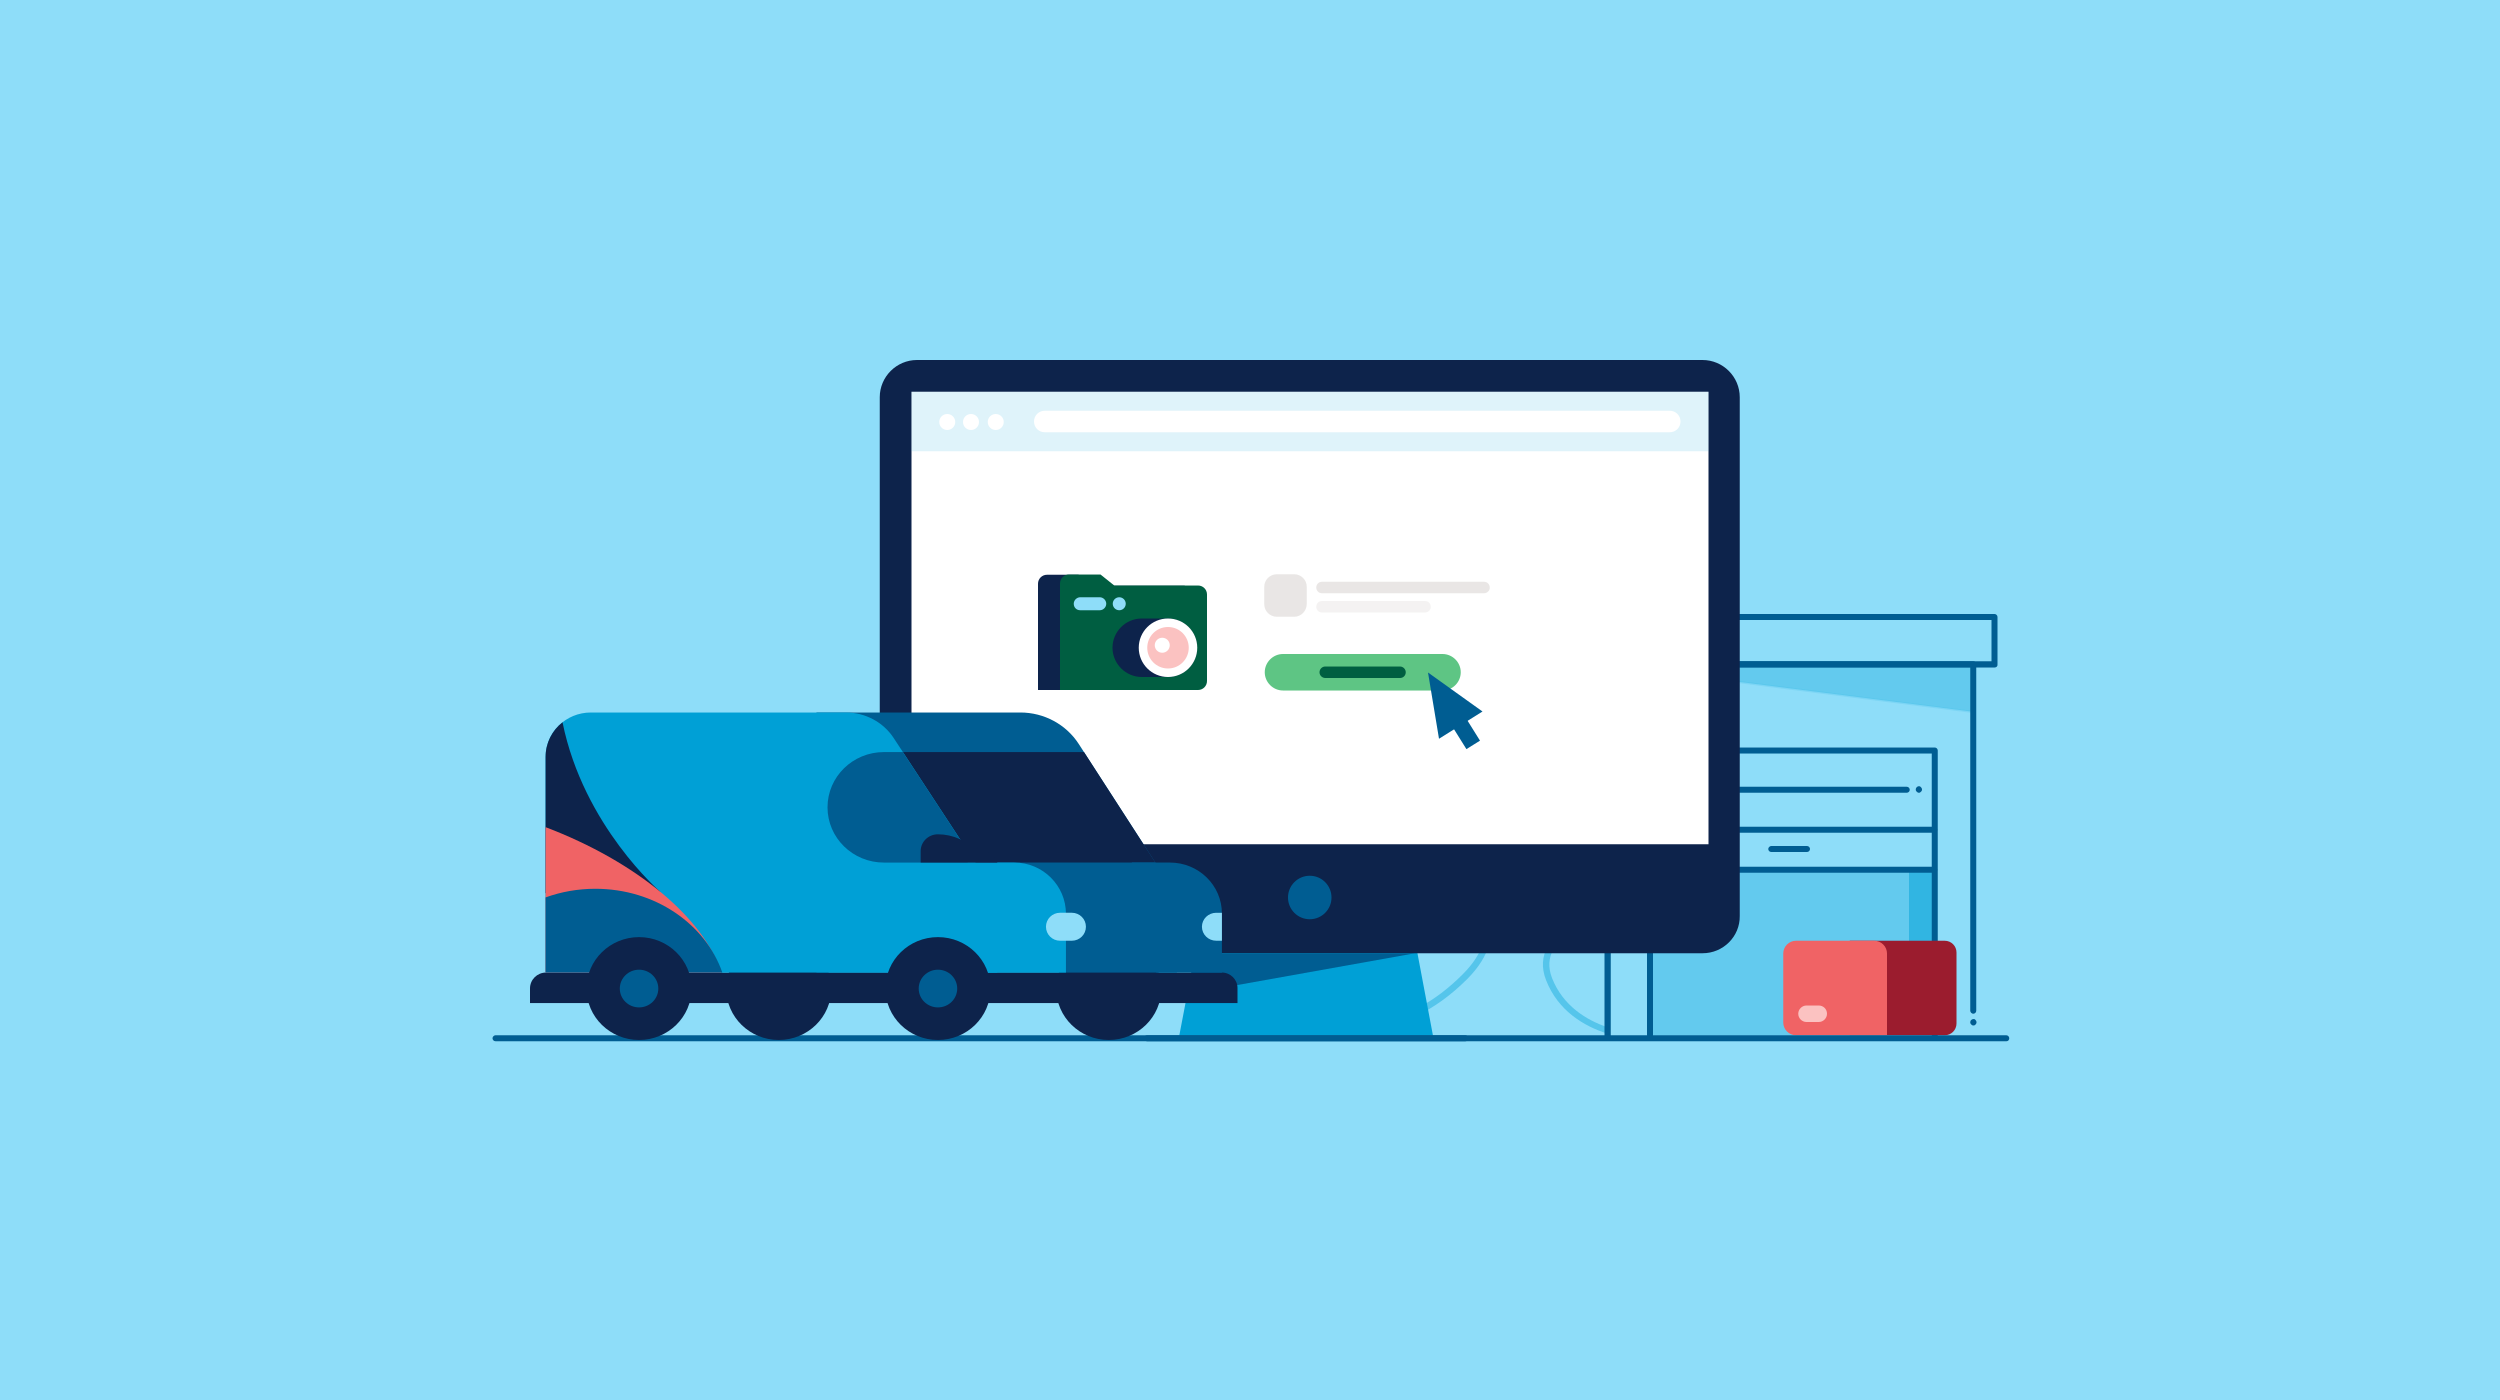 <svg width="1000" height="560" viewBox="0 0 1000 560" fill="none" xmlns="http://www.w3.org/2000/svg">
<rect width="1000" height="560" fill="#8EDDF9"/>
<g opacity="0.5">
<path opacity="0.6" d="M789.9 284.8L644.2 266.2H789.9V284.8Z" fill="#00A0D6"/>
<g opacity="0.5">
<path opacity="0.5" d="M790.4 285.4L789.8 285.3L644.1 266.7L644.2 265.7H790.4V285.4ZM652 266.7L789.3 284.3V266.7H652Z" fill="#00A0D6"/>
</g>
</g>
<g opacity="0.5">
<path opacity="0.6" d="M773.8 347.4H659.9V414.3H773.8V347.4Z" fill="#00A0D6"/>
</g>
<path d="M773.9 347.4H763.6V413H773.9V347.4Z" fill="#00A0D6" fill-opacity="0.5"/>
<g opacity="0.4">
<path d="M549.5 301.7C596.4 304.9 621.1 282.6 637.4 267.8C639.4 266 641.2 264.3 642.9 262.9V259.6C640.7 261.4 638.3 263.6 635.7 265.9C619.7 280.4 595.5 302.3 549.6 299.2C548.9 299.2 548.3 299.7 548.3 300.4C548.3 301 548.8 301.6 549.5 301.7Z" fill="#00A0D6"/>
<path d="M542.1 344.9C515.9 348.3 494.4 342.5 493.8 339.1C493.7 338.4 495.3 336.7 502.2 335.2C508.1 333.9 512.6 332.7 516.6 331.6C530.4 328 538.7 325.7 579.4 323.9C608.3 322.6 628.6 320.1 642.9 315.8V313.2C628.9 317.5 608.6 320.1 579.3 321.4C538.3 323.3 529.9 325.5 516 329.2C512 330.3 507.5 331.4 501.7 332.8C494.2 334.5 490.9 336.7 491.4 339.6C492.6 346.4 519.4 350.5 542.5 347.5C564.6 344.6 585.9 351.9 592.2 364.6C596.1 372.5 593.6 381.2 585.1 389.7C561.8 413.1 540.3 410 529.6 406.2C511.5 399.7 496.9 386.7 487.8 377C487.3 376.5 486.5 376.5 486 376.9C485.5 377.4 485.5 378.2 485.9 378.7C495.1 388.6 510.1 401.8 528.7 408.6C534 410.5 539.4 411.5 544.8 411.5C559.2 411.5 573.8 404.7 586.9 391.6C596.1 382.4 598.8 372.4 594.5 363.6C587.6 349.6 565.6 341.9 542.1 344.9Z" fill="#00A0D6"/>
<path d="M642.9 410.9C634.6 408 625.2 402.4 620.8 391.2C619.2 387 619.4 383.2 621.4 379.6C625.2 373 634.5 368.4 642.8 365.6V362.9C633.9 365.9 623.5 370.8 619.2 378.3C616.8 382.5 616.5 387.1 618.4 392C623.2 404.4 633.7 410.5 642.8 413.4V410.9H642.9Z" fill="#00A0D6"/>
</g>
<path d="M652 267H437.2C436.5 267 436 266.4 436 265.8V246.8C436 246.1 436.6 245.6 437.2 245.6H652C652.7 245.6 653.2 246.2 653.2 246.8V265.8C653.3 266.4 652.7 267 652 267ZM438.4 264.5H650.8V248H438.4V264.5Z" fill="#005D92"/>
<path d="M797.9 267H652C651.3 267 650.8 266.4 650.8 265.8V246.8C650.8 246.1 651.4 245.6 652 245.6H797.8C798.5 245.6 799 246.2 799 246.8V265.8C799.1 266.4 798.6 267 797.9 267ZM653.3 264.5H796.6V248H653.3V264.5Z" fill="#005D92"/>
<path d="M643 415.5C642.3 415.5 641.8 414.9 641.8 414.3V265.7C641.8 265 642.4 264.5 643 264.5H789.3C790 264.5 790.5 265.1 790.5 265.7V404.3C790.5 405 789.9 405.5 789.3 405.5C788.7 405.5 788.1 404.9 788.1 404.3V266.9H644.3V414.3C644.3 415 643.7 415.5 643 415.5Z" fill="#005D92"/>
<path d="M437.3 390C436.6 390 436.1 389.4 436.1 388.8V265.7C436.1 265 436.7 264.5 437.3 264.5H643C643.7 264.5 644.2 265.1 644.2 265.7C644.2 266.3 643.6 266.9 643 266.9H438.5V388.7C438.5 389.5 438 390 437.3 390Z" fill="#005D92"/>
<path d="M773.9 415.3C773.2 415.3 772.7 414.7 772.7 414.1V301.4H661.2V414.1C661.2 414.8 660.6 415.3 660 415.3C659.4 415.3 658.8 414.7 658.8 414.1V300.2C658.8 299.5 659.4 299 660 299H773.9C774.6 299 775.1 299.6 775.1 300.2V414.1C775.1 414.8 774.5 415.3 773.9 415.3Z" fill="#005D92"/>
<path d="M762.7 317.1H659.9C659.2 317.1 658.7 316.5 658.7 315.9C658.7 315.3 659.3 314.7 659.9 314.7H762.7C763.4 314.7 763.9 315.3 763.9 315.9C763.9 316.5 763.4 317.1 762.7 317.1Z" fill="#005D92"/>
<path d="M773.7 333.1H659.9C659.2 333.1 658.7 332.5 658.7 331.9C658.7 331.3 659.3 330.7 659.9 330.7H773.7C774.4 330.7 774.9 331.3 774.9 331.9C774.9 332.5 774.4 333.1 773.7 333.1Z" fill="#005D92"/>
<path d="M773.7 349.1H659.9C659.2 349.1 658.7 348.5 658.7 347.9C658.7 347.3 659.3 346.7 659.9 346.7H773.7C774.4 346.7 774.9 347.3 774.9 347.9C774.9 348.5 774.4 349.1 773.7 349.1Z" fill="#005D92"/>
<path d="M722.8 340.8H708.5C707.8 340.8 707.3 340.2 707.3 339.6C707.3 339 707.9 338.4 708.5 338.4H722.8C723.5 338.4 724 339 724 339.6C724 340.2 723.5 340.8 722.8 340.8Z" fill="#005D92"/>
<path d="M573.2 414.3H471.7L479 376.1H566L573.2 414.3Z" fill="#00A0D6"/>
<path d="M681 381.3H366.8C358.6 381.3 351.9 374.6 351.9 366.4V158.9C351.9 150.7 358.6 144 366.8 144H681C689.2 144 695.9 150.7 695.9 158.9V366.4C696 374.6 689.3 381.3 681 381.3Z" fill="#0D234B"/>
<path d="M683.4 156.7H364.6V337.7H683.4V156.7Z" fill="white"/>
<path d="M566 381.3L474.9 397.6L478 381.3H566Z" fill="#005D92"/>
<path d="M586.2 416.5H458.8C458.1 416.5 457.6 415.9 457.6 415.3C457.6 414.7 458.2 414.1 458.8 414.1H586.1C586.8 414.1 587.3 414.7 587.3 415.3C587.3 415.9 586.8 416.5 586.2 416.5Z" fill="#005D92"/>
<path d="M523.9 367.7C528.705 367.7 532.6 363.805 532.6 359C532.6 354.195 528.705 350.3 523.9 350.3C519.095 350.3 515.2 354.195 515.2 359C515.2 363.805 519.095 367.7 523.9 367.7Z" fill="#005D92"/>
<g opacity="0.5">
<g opacity="0.5">
<path opacity="0.5" d="M683.4 156.7H364.6V180.5H683.4V156.7Z" fill="#00A0D6"/>
</g>
</g>
<g opacity="0.5">
<path d="M593.6 237.3H528.8C527.5 237.3 526.5 236.3 526.5 235C526.5 233.7 527.5 232.7 528.8 232.7H593.6C594.9 232.7 595.9 233.7 595.9 235C596 236.2 594.9 237.3 593.6 237.3Z" fill="#D3CECB"/>
</g>
<g opacity="0.5">
<path d="M570 245H528.8C527.5 245 526.5 244 526.5 242.7C526.5 241.4 527.5 240.4 528.8 240.4H570C571.3 240.4 572.3 241.4 572.3 242.7C572.4 243.9 571.3 245 570 245Z" fill="#E9E6E5"/>
</g>
<g opacity="0.5">
<path d="M517.7 246.7H510.7C508 246.7 505.7 244.5 505.7 241.7V234.7C505.7 232 507.9 229.7 510.7 229.7H517.7C520.4 229.7 522.7 231.9 522.7 234.7V241.7C522.6 244.5 520.4 246.7 517.7 246.7Z" fill="#D3CECB"/>
</g>
<path d="M577 276.2H513.2C509.2 276.2 505.9 272.9 505.9 268.9C505.9 264.9 509.2 261.6 513.2 261.6H577C581 261.6 584.3 264.9 584.3 268.9C584.3 272.9 581 276.2 577 276.2Z" fill="#5EC584"/>
<path d="M575.6 295.5L593 284.6L571.2 269L575.6 295.5Z" fill="#005D92"/>
<path d="M579.423 288.194L584.853 284.807L591.998 296.26L586.569 299.648L579.423 288.194Z" fill="#005D92"/>
<path d="M560 271.2H530.1C528.9 271.2 527.8 270.2 527.8 268.9C527.8 267.7 528.8 266.6 530.1 266.6H560C561.2 266.6 562.3 267.6 562.3 268.9C562.3 270.2 561.3 271.2 560 271.2Z" fill="#005E41"/>
<path d="M415.1 276H472.7C473.3 276 473.9 275.5 473.9 274.8V234.3H436.9L431.4 229.9H418.8C416.8 229.9 415.2 231.5 415.2 233.5V276H415.1Z" fill="#0D234B"/>
<path d="M424 276H479.2C481.2 276 482.8 274.4 482.8 272.4V237.8C482.8 235.8 481.2 234.2 479.2 234.2H445.7L440.2 229.8H427.6C425.6 229.8 424 231.4 424 233.4V276Z" fill="#005E41"/>
<path d="M432.1 244.1H439.9C441.3 244.1 442.5 242.9 442.5 241.5C442.5 240.1 441.3 238.9 439.9 238.9H432.1C430.7 238.9 429.5 240.1 429.5 241.5C429.5 243 430.6 244.1 432.1 244.1Z" fill="#8EDDF9"/>
<path d="M456.7 270.8H467.1C473.6 270.8 478.8 265.5 478.8 259.1C478.8 252.6 473.5 247.4 467.1 247.4H456.7C450.2 247.4 445 252.7 445 259.1C445 265.5 450.3 270.8 456.7 270.8Z" fill="#0D234B"/>
<path d="M467.2 270.8C473.662 270.8 478.9 265.562 478.9 259.1C478.9 252.638 473.662 247.4 467.2 247.4C460.738 247.4 455.5 252.638 455.5 259.1C455.5 265.562 460.738 270.8 467.2 270.8Z" fill="white"/>
<path d="M467.2 267.4C471.784 267.4 475.5 263.684 475.5 259.1C475.5 254.516 471.784 250.8 467.2 250.8C462.616 250.8 458.9 254.516 458.9 259.1C458.9 263.684 462.616 267.4 467.2 267.4Z" fill="#FBC2C1"/>
<path d="M447.7 244.1C449.136 244.1 450.3 242.936 450.3 241.5C450.3 240.064 449.136 238.9 447.7 238.9C446.264 238.9 445.1 240.064 445.1 241.5C445.1 242.936 446.264 244.1 447.7 244.1Z" fill="#8EDDF9"/>
<path d="M464.9 261.1C466.557 261.1 467.9 259.757 467.9 258.1C467.9 256.443 466.557 255.1 464.9 255.1C463.243 255.1 461.9 256.443 461.9 258.1C461.9 259.757 463.243 261.1 464.9 261.1Z" fill="white"/>
<path fill-rule="evenodd" clip-rule="evenodd" d="M667.9 172.9H417.9C415.5 172.9 413.6 171 413.6 168.6C413.6 166.2 415.5 164.3 417.9 164.3H667.9C670.3 164.3 672.2 166.2 672.2 168.6C672.2 171 670.3 172.9 667.9 172.9Z" fill="white"/>
<path d="M378.9 172C380.667 172 382.1 170.567 382.1 168.8C382.1 167.033 380.667 165.6 378.9 165.6C377.133 165.6 375.7 167.033 375.7 168.8C375.7 170.567 377.133 172 378.9 172Z" fill="white"/>
<path d="M388.4 172C390.167 172 391.6 170.567 391.6 168.8C391.6 167.033 390.167 165.6 388.4 165.6C386.633 165.6 385.2 167.033 385.2 168.8C385.2 170.567 386.633 172 388.4 172Z" fill="white"/>
<path d="M398.3 172C400.067 172 401.5 170.567 401.5 168.8C401.5 167.033 400.067 165.6 398.3 165.6C396.533 165.6 395.1 167.033 395.1 168.8C395.1 170.567 396.533 172 398.3 172Z" fill="white"/>
<path d="M739.9 414.1H777.9C780.5 414.1 782.6 412 782.6 409.4V381C782.6 378.4 780.5 376.3 777.9 376.3H739.9V414.1Z" fill="#9B1C2E"/>
<path d="M754.8 414.1H718.4C715.6 414.1 713.3 411.8 713.3 409V381.4C713.3 378.6 715.6 376.3 718.4 376.3H749.7C752.5 376.3 754.8 378.6 754.8 381.4V414.1Z" fill="#F06365"/>
<path d="M730.8 405.5C730.8 407.3 729.3 408.8 727.5 408.8H722.6C720.8 408.8 719.3 407.3 719.3 405.5C719.3 403.7 720.8 402.2 722.6 402.2H727.5C729.3 402.2 730.8 403.6 730.8 405.5Z" fill="#FBC2C1"/>
<path d="M802.6 416.5H198.2C197.5 416.5 197 415.9 197 415.3C197 414.7 197.6 414.1 198.2 414.1H802.5C803.2 414.1 803.7 414.7 803.7 415.3C803.7 415.9 803.3 416.5 802.6 416.5Z" fill="#005D92"/>
<g clip-path="url(#clip0_6045_1873)">
<path d="M218.393 389.023H488.763C492.203 389.023 495 391.804 495 395.224V401.23H212V395.38C212 391.867 214.866 389.023 218.393 389.023Z" fill="#0D234B"/>
<path d="M443.502 415.994C455.105 415.994 464.511 406.783 464.511 395.42C464.511 384.057 455.105 374.846 443.502 374.846C431.899 374.846 422.492 384.057 422.492 395.42C422.492 406.783 431.899 415.994 443.502 415.994Z" fill="#0D234B"/>
<path d="M311.502 415.994C323.105 415.994 332.511 406.783 332.511 395.42C332.511 384.057 323.105 374.846 311.502 374.846C299.899 374.846 290.492 384.057 290.492 395.42C290.492 406.783 299.899 415.994 311.502 415.994Z" fill="#0D234B"/>
<path d="M470.748 389.051H326.59V285H408.143C417.622 285 426.442 289.756 431.509 297.605L470.748 358.366V389.051Z" fill="#005D92"/>
<path d="M433.594 300.829H337.865V345.024H462.137L433.594 300.829Z" fill="#0D234B"/>
<path d="M357.478 295.215C353.303 288.847 346.111 285 338.386 285H236.345C226.344 285 218.237 292.941 218.237 302.735V358.366V389.051H232.98H274.206H337.639H378.852H398.895V358.366L357.478 295.215Z" fill="#00A0D6"/>
<path d="M264.153 356.748C264.153 356.748 233.42 330.438 225.006 288.91C220.877 292.163 218.237 297.144 218.237 302.735V357.243L264.153 356.742V356.748Z" fill="#0D234B"/>
<path d="M218.237 330.864V389.046H288.521C281.664 367.412 254.899 344.828 218.237 330.864Z" fill="#F06365"/>
<path d="M288.949 389.051C282.203 369.617 262.01 355.51 238.14 355.51C231.098 355.51 224.381 356.742 218.231 358.97V389.051H288.949Z" fill="#005D92"/>
<path d="M361.156 300.829H353.569C341.108 300.829 331.008 310.722 331.008 322.93C331.008 335.137 341.108 345.03 353.569 345.03H390.145L361.161 300.829H361.156Z" fill="#005D92"/>
<path d="M255.623 415.994C267.226 415.994 276.632 406.783 276.632 395.42C276.632 384.057 267.226 374.846 255.623 374.846C244.02 374.846 234.613 384.057 234.613 395.42C234.613 406.783 244.02 415.994 255.623 415.994Z" fill="#0D234B"/>
<path d="M255.623 402.963C259.876 402.963 263.324 399.586 263.324 395.42C263.324 391.254 259.876 387.877 255.623 387.877C251.369 387.877 247.921 391.254 247.921 395.42C247.921 399.586 251.369 402.963 255.623 402.963Z" fill="#005D92"/>
<path d="M387.081 345.024H405.745C417.13 345.024 426.378 354.22 426.378 365.541V389.051H387.081V345.024Z" fill="#00A0D6"/>
<path d="M375.183 415.994C386.786 415.994 396.192 406.783 396.192 395.42C396.192 384.057 386.786 374.846 375.183 374.846C363.58 374.846 354.173 384.057 354.173 395.42C354.173 406.783 363.58 415.994 375.183 415.994Z" fill="#0D234B"/>
<path d="M382.885 395.42C382.885 399.589 379.439 402.963 375.183 402.963C370.926 402.963 367.481 399.583 367.481 395.42C367.481 391.251 370.926 387.877 375.183 387.877C379.439 387.877 382.885 391.257 382.885 395.42Z" fill="#005D92"/>
<path d="M488.763 389.051H462.536L452.732 345.024H467.974C479.457 345.024 488.763 354.139 488.763 365.385V389.051Z" fill="#005D92"/>
<path d="M398.97 345.024L396.671 341.465L383.833 335.603C381.111 334.36 378.146 333.72 375.146 333.72C371.342 333.72 368.261 336.738 368.261 340.463V345.024H398.97Z" fill="#0D234B"/>
<path d="M428.747 365.103H424.01C420.904 365.103 418.387 367.606 418.387 370.694V370.7C418.387 373.788 420.904 376.291 424.01 376.291H428.747C431.852 376.291 434.37 373.788 434.37 370.7V370.694C434.37 367.606 431.852 365.103 428.747 365.103Z" fill="#8EDDF9"/>
<path d="M488.763 376.291H486.482C483.326 376.291 480.772 373.786 480.772 370.7C480.772 367.613 483.326 365.109 486.482 365.109H488.763V376.297V376.291Z" fill="#8EDDF9"/>
</g>
<path d="M767.6 317.1C767.4 317.1 767.3 317.1 767.1 317C767 316.9 766.8 316.8 766.7 316.7C766.6 316.6 766.5 316.4 766.4 316.3C766.3 316.1 766.3 316 766.3 315.8C766.3 315.5 766.4 315.1 766.7 314.9C766.8 314.8 766.8 314.8 766.9 314.7C767 314.7 767 314.6 767.1 314.6C767.2 314.6 767.3 314.5 767.3 314.5C767.5 314.5 767.6 314.5 767.8 314.5C767.9 314.5 768 314.5 768 314.6C768.1 314.6 768.1 314.7 768.2 314.7C768.3 314.7 768.3 314.8 768.4 314.9C768.6 315.1 768.8 315.4 768.8 315.8C768.8 316 768.8 316.1 768.7 316.3C768.6 316.4 768.5 316.6 768.4 316.7C768.3 316.8 768.1 316.9 768 317C767.9 317.1 767.8 317.1 767.6 317.1Z" fill="#005D92"/>
<path d="M789.4 410.2C789.2 410.2 789.1 410.2 788.9 410.1C788.7 410 788.6 409.9 788.5 409.8C788.4 409.7 788.3 409.6 788.2 409.4C788.1 409.2 788.1 409.1 788.1 408.9C788.1 408.6 788.2 408.2 788.5 408C788.8 407.7 789.2 407.6 789.6 407.6C789.7 407.6 789.8 407.6 789.8 407.7C789.9 407.7 789.9 407.8 790 407.8C790.1 407.8 790.1 407.9 790.2 408C790.4 408.2 790.6 408.5 790.6 408.9C790.6 409.1 790.6 409.2 790.5 409.4C790.4 409.5 790.4 409.7 790.2 409.8C790 410.1 789.7 410.2 789.4 410.2Z" fill="#005D92"/>
<defs>
<clipPath id="clip0_6045_1873">
<rect width="283" height="131" fill="white" transform="translate(212 285)"/>
</clipPath>
</defs>
</svg>
